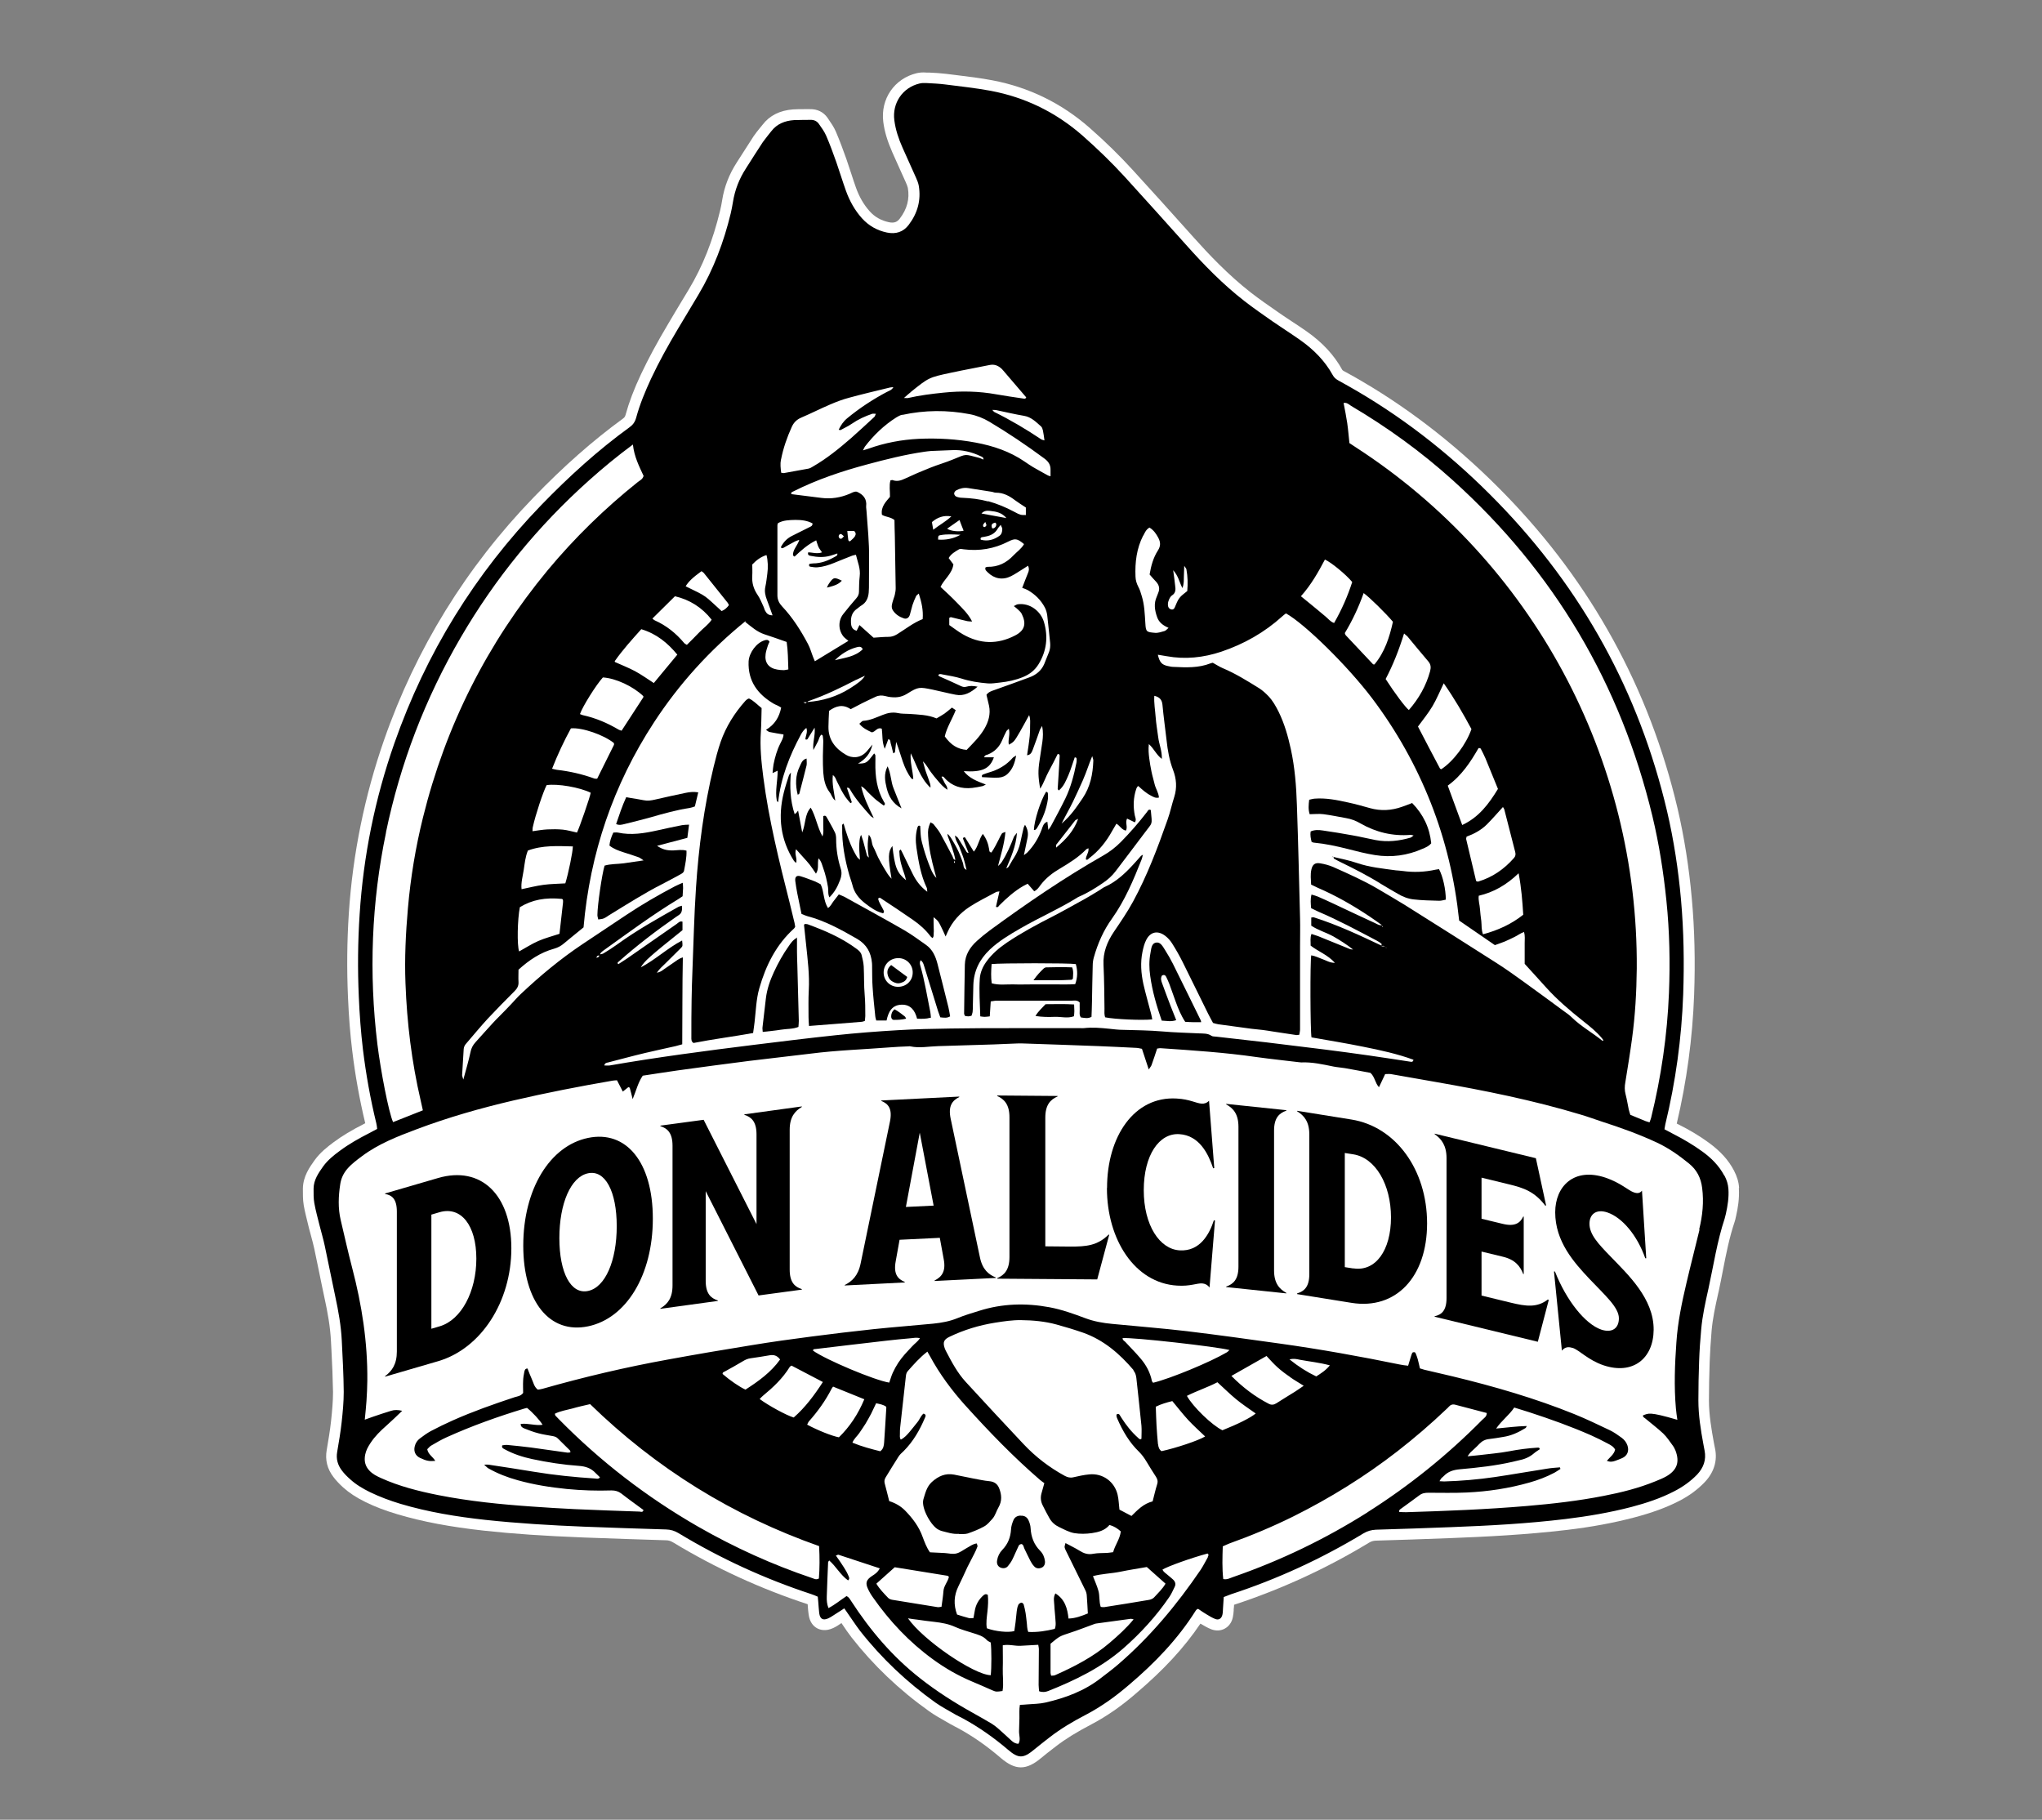 <svg xmlns="http://www.w3.org/2000/svg" id="Camada_1" viewBox="0 0 168 149.7"><rect x="0" y="0" width="168" height="149.7" fill="#808080" stroke="none"/><defs><style>      .st0 {        fill: #fff;      }    </style></defs><path class="st0" d="M143.08,97.73c-.03-.49-.17-.95-.42-1.43-.45-.86-1.1-1.58-2.05-2.28-.75-.55-1.57-1.05-2.6-1.56-.02-.01-.04-.02-.06-.03.82-3.47,1.3-7.04,1.43-10.6.1-2.72.04-5.38-.19-7.9-.23-2.59-.63-5.09-1.17-7.41-2.32-9.86-7.09-18.55-14.17-25.83-3.61-3.71-7.56-6.84-11.74-9.29-.46-.27-.96-.56-1.54-.87-.07-.04-.12-.07-.13-.09-.67-1.22-1.63-2.26-2.94-3.18-.41-.29-.84-.57-1.25-.84-.35-.23-.7-.46-1.04-.7l-.1-.07c-.74-.51-1.5-1.04-2.21-1.59-1.87-1.46-3.48-3.17-4.67-4.5-1.98-2.21-3.58-3.99-5.05-5.59-1.06-1.16-2.21-2.29-3.53-3.45-2.31-2.03-5-3.34-7.99-3.91-.99-.19-2-.31-2.97-.43-.27-.03-.54-.06-.81-.1-.49-.06-.98-.09-1.45-.11h-.22c-.3-.03-.56,0-.79.05-1.84.44-2.99,2.13-2.75,4.01.1.79.34,1.58.74,2.49.18.41.37.82.55,1.23.18.41.37.81.55,1.22.07.15.15.35.18.48.16.92-.06,1.74-.66,2.53-.19.25-.42.4-.9.3-.64-.14-1.16-.43-1.58-.9-.49-.55-.86-1.19-1.13-1.95-.13-.37-.26-.75-.38-1.13-.13-.41-.27-.82-.41-1.23-.24-.67-.53-1.47-.86-2.24-.16-.37-.38-.69-.58-.98l-.1-.15c-.33-.48-.85-.74-1.46-.72-.17,0-.34,0-.5,0-.28,0-.57,0-.88.02-1.08.08-1.93.5-2.51,1.26-.07.09-.14.18-.22.27-.17.21-.35.43-.52.68-.27.41-.53.82-.79,1.23-.2.31-.39.62-.59.92-.63.97-1.04,2.03-1.21,3.14-.04.27-.1.55-.17.85-.59,2.44-1.42,4.55-2.57,6.46l-.61,1.01c-.36.6-.73,1.21-1.08,1.81-.94,1.58-1.65,2.9-2.24,4.15-.59,1.25-.99,2.32-1.27,3.34-.04.15-.09.22-.21.31-2.47,1.8-4.88,3.92-7.36,6.49-5.54,5.73-9.68,12.44-12.3,19.95-1.6,4.59-2.58,9.39-2.9,14.27-.15,2.27-.17,4.58-.07,6.88.07,1.61.18,3.05.35,4.42.24,2,.6,4,1.07,5.96-.02.01-.05.03-.07.04-1.03.52-1.84,1.01-2.54,1.53-.51.38-1.1.84-1.56,1.48-.39.55-.94,1.3-.96,2.32,0,.42-.01.9.07,1.38.09.52.22,1.02.34,1.51l.09.37c.06.22.12.45.18.67.09.34.18.67.25.99.14.67.28,1.35.42,2.02.14.71.29,1.41.44,2.12.24,1.1.46,2.29.52,3.5l.04.74c.06,1.13.11,2.31.13,3.45,0,.75-.07,1.52-.16,2.37-.09.82-.23,1.64-.36,2.4-.14.8.04,1.54.55,2.21.21.28.46.55.8.86.5.45,1.08.83,1.83,1.2.79.39,1.66.72,2.64,1.01,2.05.61,4.32,1.04,7.14,1.35,2.38.26,4.9.43,8.17.56,2.3.09,4.62.16,6.79.23.21,0,.38.06.57.17,3.5,2.12,7.23,3.83,11.08,5.09,0,0,0,0,0,0,0,.05,0,.1.01.15.02.22.03.46.07.7.09.67.43.98.7,1.13.27.14.71.26,1.32-.02.26-.12.48-.27.68-.41,0,0,0,0,0,0,.02.03.04.06.06.09.24.36.49.73.77,1.09,1.79,2.29,3.94,4.34,6.39,6.08.42.3.85.54,1.27.78.16.09.31.18.47.27.13.07.26.14.39.21.08.04.15.08.23.12,1.22.66,2.38,1.47,3.53,2.46.6.51,1.12.77,1.65.77s1.06-.26,1.67-.77c.32-.27.66-.53,1.01-.8l.22-.17c.78-.6,1.67-1.15,2.89-1.79.64-.33,1.28-.73,1.92-1.17.67-.47,1.3-.98,1.76-1.38,2.27-1.93,3.97-3.76,5.3-5.74.01,0,.03.02.04.02l.04.02c.24.14.5.3.81.42.39.15.78.13,1.11-.05.34-.18.58-.51.67-.94.04-.2.06-.38.07-.54v-.12c.02-.12.03-.25.03-.37,0,0,.01,0,.02,0,3.86-1.27,7.59-2.98,11.08-5.1.18-.11.35-.16.57-.17,1.94-.06,3.96-.12,6.18-.21,2.81-.11,6.15-.27,9.52-.67,2.04-.24,3.85-.58,5.53-1.02,1.48-.39,2.66-.82,3.71-1.36.86-.44,1.55-.96,2.13-1.57.75-.8,1.04-1.75.83-2.75-.02-.1-.04-.2-.06-.3l-.04-.21c-.19-1.04-.4-2.25-.4-3.44,0-.99.02-2.03.06-3.19.03-.77.08-1.61.16-2.57.09-1,.3-1.97.53-3l.06-.26c.12-.56.23-1.12.34-1.69.27-1.39.53-2.7.96-3.98.05-.14.08-.28.1-.39l.02-.08c.14-.62.29-1.44.23-2.32Z"></path><g><path d="M139.82,101.17c-.35,1.46-.73,2.91-1.07,4.37-.38,1.61-.72,3.24-.83,4.89-.13,1.81-.2,3.62-.04,5.43.03.31.07.61.12.94-2.38-.7-2.37-.52-2.82-.37-.04.15.09.18.17.25.5.42,1.02.81,1.49,1.25.3.29.54.66.79,1,.09.12.16.27.22.41.35.93.13,1.59-.74,2.1-.29.17-.61.29-.92.42-1.37.56-2.81.92-4.26,1.2-2.09.41-4.2.65-6.32.83-3.3.28-6.61.41-9.93.51-.19,0-.38-.01-.56-.02-.04-.16.06-.2.12-.25.5-.37,1.02-.73,1.52-1.11.23-.18.47-.22.75-.22,1.05,0,2.11.03,3.16-.02,1.75-.08,3.47-.34,5.16-.82.71-.2,1.4-.46,2.06-.81.17-.09.33-.21.49-.31-.01-.04-.03-.09-.04-.13-.35.03-.71.05-1.06.11-1.44.22-2.87.48-4.31.69-1.37.2-2.76.32-4.15.36-.11,0-.22-.01-.39-.02.07-.11.1-.18.15-.24.06-.07.14-.11.2-.18.36-.38.79-.51,1.31-.56,1.47-.13,2.94-.29,4.38-.62.15-.03.3-.08.46-.11.47-.09.9-.26,1.27-.58.15-.13.32-.23.48-.34-.02-.16-.12-.13-.2-.13-.78.05-1.56.15-2.33.3-.79.15-1.6.21-2.4.31-.31.04-.61.06-1.01.1.11-.15.17-.25.24-.32.24-.23.5-.45.73-.7.23-.24.49-.37.82-.4.38-.04.75-.11,1.13-.17.68-.1,1.28-.38,1.86-.74.03-.02.04-.07.09-.16-.84.02-1.64.13-2.52.21.46-.67,1.07-1.1,1.49-1.73.41.13.82.25,1.22.38,1.72.56,3.43,1.17,5.09,1.9.47.21.93.44,1.38.68.23.12.48.25.61.5-.09.4-.43.62-.68.92.27.12.48.08.7,0,.19-.07.38-.14.56-.22.43-.19.59-.6.43-1.05-.09-.26-.26-.47-.48-.63-.31-.22-.62-.45-.96-.61-.97-.46-1.94-.93-2.93-1.33-3.24-1.31-6.6-2.28-9.99-3.1-.78-.19-1.57-.36-2.35-.55-.11-.03-.21-.07-.36-.11-.06-.25-.11-.51-.18-.76-.05-.17-.11-.34-.18-.5-.04-.1-.23-.1-.28,0-.05.12-.09.25-.13.38-.07.21-.13.42-.2.66-.25-.03-.47-.05-.69-.1-3.27-.67-6.55-1.26-9.85-1.72-2.55-.36-5.1-.71-7.65-1.02-2.04-.24-4.1-.4-6.15-.6-.76-.07-1.5-.2-2.22-.47-.96-.36-1.93-.71-2.95-.9-1.95-.36-3.87-.31-5.77.29-.6.19-1.2.36-1.78.6-.65.27-1.33.39-2.02.46-1.63.16-3.26.28-4.88.45-1.71.18-3.43.39-5.13.61-1.64.21-3.28.44-4.92.71-2.3.37-4.59.76-6.88,1.18-3.48.63-6.92,1.44-10.33,2.41-.13.04-.26.05-.38.07-.31-.23-.36-.58-.5-.88-.13-.28-.24-.58-.35-.86-.2,0-.23.14-.26.26-.05.24-.09.48-.1.73-.02.36,0,.71,0,1.02-.21.27-.48.28-.7.35-1.72.57-3.43,1.17-5.09,1.91-.61.27-1.22.57-1.81.88-.31.17-.6.38-.89.6-.22.16-.37.39-.43.66-.1.41.06.76.43.94.54.25.73.29,1.26.25-.19-.34-.58-.52-.66-.96.09-.08.18-.21.31-.29.43-.25.85-.5,1.3-.7,2.06-.93,4.19-1.69,6.36-2.35.08-.02.17-.04.24-.06.46.37,1.06,1.02,1.28,1.39-.61.09-1.2-.15-1.8-.07-.01.24.17.32.32.38.37.15.75.29,1.14.39.37.1.75.15,1.12.22.18.03.35.07.48.21.33.33.67.66,1,.99.02.02.02.08.03.15-.08,0-.17.03-.25.02-1-.14-1.99-.28-2.99-.42-.64-.08-1.29-.15-1.93-.21-.15-.02-.3.02-.44.03-.07.22.09.26.19.32.71.39,1.48.64,2.27.81,1.27.27,2.56.47,3.85.56.55.04,1,.19,1.37.59.12.12.24.24.36.35-.12.17-.27.11-.39.1-1.7-.11-3.39-.28-5.07-.56-1.24-.21-2.48-.39-3.71-.58-.08-.01-.17,0-.36,0,.16.14.24.24.34.3.76.43,1.58.75,2.42.98,1.32.37,2.66.58,4.03.72,1.23.12,2.46.16,3.69.12.31,0,.56.07.8.25.6.47,1.22.91,1.83,1.36-.05.22-.22.14-.33.13-1.77-.06-3.54-.12-5.3-.2-1.16-.05-2.32-.13-3.49-.21-2.61-.18-5.22-.44-7.79-.95-1.6-.32-3.19-.72-4.69-1.4-.35-.16-.68-.32-.95-.61-.36-.38-.44-.81-.35-1.3.07-.36.24-.67.44-.97.36-.55.82-1,1.31-1.43.43-.38.84-.78,1.3-1.22-.35-.08-.64-.09-.91,0-.51.15-1.02.33-1.53.5-.2.07-.4.14-.64.23.05-.55.11-1.04.14-1.53.04-.56.06-1.12.07-1.68.03-3.16-.45-6.24-1.25-9.29-.34-1.3-.63-2.61-.94-3.92-.23-.98-.19-1.96-.04-2.94.07-.48.26-.89.57-1.26.35-.41.78-.73,1.21-1.05,1.36-1.02,2.93-1.63,4.5-2.22,2.6-.98,5.27-1.74,7.97-2.37,2.7-.63,5.43-1.16,8.16-1.63.11-.02.22-.02.36-.03.16.3.31.6.48.93.17-.13.32-.25.46-.37.04.02.1.04.11.06.08.28.15.56.24.93.29-.7.44-1.36.83-1.93.96-.14,1.91-.3,2.86-.43,1.95-.27,3.9-.53,5.86-.78,1.69-.21,3.38-.39,5.07-.6,2.18-.28,4.37-.35,6.56-.52.49-.04.98-.06,1.47-.08.07,0,.14-.02.2,0,.76.16,1.52,0,2.28-.02,1.52-.05,3.04-.09,4.57-.14.65-.02,1.3-.06,1.95-.08.16,0,.31-.01.47,0,2.08.07,4.16.14,6.24.22,1.01.04,2.01.09,3.02.14.17,0,.35.05.52.08.18.55.36,1.08.56,1.7.12-.19.21-.28.24-.39.16-.44.3-.88.45-1.33.12-.01.21-.04.29-.03,2.64.18,5.27.35,7.89.73,1.15.16,2.31.28,3.47.42.07,0,.13.02.2.02.9-.04,1.78.16,2.66.34.31.06.62.08.93.13.72.13,1.45.26,2.11.39.37.34.37.82.7,1.18.18-.39.34-.72.51-1.08.16,0,.32-.02.47,0,1.23.21,2.46.44,3.7.65,4.01.7,8,1.5,11.91,2.68.58.17,1.15.38,1.72.57,1.56.5,3.09,1.05,4.57,1.74.96.45,1.82,1.06,2.63,1.72.63.51.98,1.17,1.08,2.01.15,1.16.03,2.28-.24,3.39M112.51,124.41c-3.48,2.2-7.16,3.97-11.05,5.32-.25.08-.49.24-.82.17-.1-.88-.07-1.77-.04-2.69.19-.08.37-.17.55-.24,1.79-.64,3.55-1.38,5.25-2.22,3.03-1.51,5.9-3.29,8.58-5.37,1.4-1.09,2.74-2.24,4.02-3.46.07-.06.13-.12.19-.19.15-.17.32-.23.54-.17.86.23,1.73.46,2.59.68,0,.3-.22.41-.37.56-2.86,2.9-6.01,5.43-9.45,7.61M106.09,111.83c.38-.09.61-.02.85.03.8.15,1.62.23,2.47.46-.34.42-.73.66-1.12.91-.76-.36-1.45-.8-2.2-1.4M106.14,113.29c.34.24.71.45,1.12.71-.27.18-.49.34-.71.48-.51.32-1.03.63-1.54.96-.21.13-.4.16-.63.04-1.12-.58-2.12-1.33-3.07-2.29,1-.57,1.93-1.1,2.89-1.64.29.31.57.63.88.91.33.3.69.57,1.06.82M100.57,117.66c-.84-.4-2.44-1.94-2.92-2.83.81-.41,1.68-.69,2.51-1.12.55.5,1.02.97,1.53,1.39.51.42,1.07.79,1.62,1.18-.43.36-1.48.88-2.74,1.38M99.38,128.09c-.2.35-.38.72-.6,1.05-1.96,2.88-4.17,5.54-6.83,7.82-.44.38-.91.72-1.37,1.08-1.35,1.06-2.92,1.64-4.57,2.02-.48.11-.98.11-1.47.15-.2.02-.39.03-.63.04-.07.39-.03.74-.04,1.09-.01.36-.02.72-.03,1.07-.01.35.15.71-.05,1.04-.25,0-.43-.12-.6-.28-.36-.33-.72-.67-1.09-.99-.17-.15-.35-.28-.54-.4-.5-.3-1.01-.58-1.52-.87-1.51-.84-2.96-1.76-4.32-2.83-2.29-1.79-4.13-3.96-5.7-6.38-.06-.09-.12-.19-.19-.27-.04-.05-.11-.08-.18-.13-.49.32-.95.71-1.49.99-.13-.33-.15-.64-.14-.95.03-.94.07-1.88.11-2.82,0-.04.04-.07.09-.15.57.5.93,1.2,1.55,1.64.16-.12.08-.27.04-.36-.1-.25-.23-.48-.38-.71-.2-.32-.42-.63-.66-.97.1-.03.16-.08.21-.07,1.12.37,2.24.74,3.4,1.12-.16.32-.4.48-.64.63-.47.31-.56.57-.33,1.06.11.24.25.48.41.7,1.37,1.96,2.99,3.68,4.93,5.09,1,.73,2.06,1.34,3.2,1.82.56.23,1.11.48,1.66.72.35.15.36.14.87.07.11-.61,0-1.23.02-1.85.02-.62,0-1.25,0-1.91.52-.1,1,.07,1.48.04.47-.03.93-.05,1.44-.08.02.16.06.28.05.41,0,.96-.02,1.93-.02,2.89,0,.17.03.35.04.52.28.1.52.07.75-.02,2.21-.88,4.34-1.91,6.16-3.49,1.44-1.26,2.72-2.66,3.8-4.24.18-.26.3-.55.44-.83.12-.23.05-.44-.13-.61-.13-.12-.27-.23-.41-.35-.16-.15-.37-.25-.46-.47.47-.28,2.37-.96,3.71-1.32.13.09.06.2.01.29M66.41,117.19c.05-.09.08-.19.14-.26.73-.82,1.37-1.71,1.87-2.69.03-.06.08-.11.12-.17.85.34,1.67.68,2.57,1.04-.52,1.24-1.2,2.26-2.09,3.13-.55-.1-1.74-.57-2.61-1.04M61.34,114.32c-.51-.23-1.29-.77-1.89-1.29-.01-.15.12-.17.21-.22.49-.27.98-.54,1.46-.83.2-.12.39-.21.62-.24.53-.07,1.06-.16,1.59-.25.34-.06.62.03.85.35-.75,1.05-1.78,1.79-2.84,2.47M67.7,113.69c-.72,1.11-1.46,2.1-2.4,2.92-.61-.18-2.09-.99-2.8-1.52.09-.09.17-.19.26-.26.85-.7,1.64-1.44,2.22-2.39.02-.03.07-.05.14-.1.83.43,1.67.87,2.58,1.35M75.07,110.73c-.21.23-.43.45-.64.69-.19.22-.37.45-.53.69-.17.26-.32.54-.45.82-.12.26-.19.54-.29.81-1.2-.19-5.18-1.86-6.27-2.63,0-.13.1-.13.18-.13,1.95-.23,3.91-.47,5.86-.69.67-.08,1.33-.14,2-.2.23-.02.47-.08.76,0-.19.28-.44.44-.63.65M75.4,133.23c.49.07.98.14,1.46.19.6.07,1.19.17,1.75.43.47.21.97.34,1.46.5.4.13.81.23,1.12.57.08.09.22.14.32.2.07.55.07,2.12,0,2.69-1.38-.03-5.56-2.88-6.81-4.68.29.05.49.08.69.1M72.43,119.39c-.76-.19-1.53-.39-2.3-.71.13-.33.39-.53.56-.78.17-.26.36-.51.52-.78.16-.27.31-.54.46-.82.14-.28.27-.56.41-.86.3.06.58.11.81.27.01.03.03.06.03.08-.06.95-.11,1.91-.18,2.86-.02.27-.05.53-.31.73M73.62,128.93c1.42.23,2.88.46,4.33.7.04,0,.07.05.12.09-.09.41-.42.73-.45,1.17-.03.42-.1.84-.16,1.29-.12.01-.23.05-.33.03-1.23-.2-2.47-.4-3.7-.6-.13-.02-.27-.07-.36-.16-.35-.37-.71-.73-.97-1.17.51-.46,1.01-.9,1.51-1.35M79.44,115.64c1.94,2.15,3.94,4.22,6.13,6.11.12.1.25.19.35.26-.1.35-.17.6-.24.86-.09.34-.05.67.11.98.18.35.36.72.56,1.06.18.32.46.56.78.71.4.19.81.42,1.24.5.48.08.98.07,1.47,0,.53-.08,1.06-.21,1.44-.67.37.1.66.29.93.53-.07.63-.47,1.11-.63,1.71-.19.02-.34.05-.49.06-.38.02-.77,0-1.14.07-.44.09-.78-.03-1.13-.25-.35-.22-.74-.4-1.16-.63-.03.16-.09.26-.07.35.03.15.11.29.18.43.5,1.02,1.01,2.05,1.51,3.07.07.14.12.29.13.45.04.49.06.98.09,1.49-.52.21-1.01.4-1.59.42-.09-.83-.29-1.58-1.08-2.07-.2.36-.1.67-.09.97.01.33.06.67.08,1,.01.31.09.62-.04.95-.71.17-1.43.29-2.18.25-.12-.28-.09-.56-.13-.81-.03-.24-.05-.49-.09-.73-.04-.24-.09-.48-.16-.72-.02-.07-.14-.16-.19-.15-.09.02-.21.09-.25.18-.07.16-.11.34-.13.52-.04.31-.07.62-.1.93-.03.24-.07.48-.1.71-.51.14-1.56.03-2.26-.23-.08-.46,0-.92.05-1.39.05-.46.08-.93.03-1.36-.17-.1-.26-.04-.35.03-.4.35-.65.79-.73,1.32-.03.18-.06.35-.1.56-.13,0-.27.03-.38,0-.32-.08-.64-.19-.97-.29-.3-.81-.26-1.58.12-2.34.26-.52.49-1.05.74-1.58.18-.36.37-.71.55-1.07.1-.2.2-.4.27-.61.02-.06-.04-.15-.06-.25-.33.04-.56.24-.81.37-.29.16-.57.39-.89.46-.29.07-.62-.02-.93-.04-.4-.02-.8-.04-1.22-.06-.27-.38-.44-.83-.6-1.26-.3-.85-.82-1.53-1.43-2.16-.36-.37-.8-.63-1.32-.79-.13-.5-.24-.98-.37-1.45-.05-.19-.02-.35.08-.51.35-.57.7-1.15,1.06-1.71.11-.17.26-.3.41-.44.79-.79,1.33-1.73,1.76-2.75.05-.12.13-.26-.12-.34-.23.18-.32.5-.52.73-.22.26-.41.53-.63.78-.2.23-.4.47-.72.63-.12-.18-.06-.36-.07-.53,0-.16,0-.31.02-.47.15-1.38.31-2.76.46-4.13.02-.18.03-.35.16-.5.49-.55.97-1.11,1.62-1.61.09.16.14.26.2.35.8,1.49,1.8,2.83,2.92,4.08M93.25,112.74c.15.18.21.38.24.61.14,1.31.29,2.62.42,3.94.03.35,0,.71,0,1.07-.12.09-.2,0-.28-.08-.54-.48-.98-1.04-1.37-1.65-.06-.09-.11-.2-.18-.28-.03-.03-.12-.03-.17-.02-.03,0-.06.07-.06.11.01.09.03.18.07.26.44,1.01.99,1.96,1.79,2.73.24.24.43.5.61.8.25.43.52.84.78,1.25.13.2.18.38.1.63-.14.45-.24.9-.37,1.4-.76.19-1.24.71-1.74,1.2-.35-.18-.68-.36-.99-.52-.05-.43-.06-.83-.15-1.22-.25-1.08-1.22-1.79-2.33-1.68-.44.04-.88.14-1.32.24-.26.06-.47,0-.7-.12-1.27-.69-2.4-1.56-3.39-2.61-1.59-1.69-3.18-3.4-4.75-5.11-.69-.75-1.16-1.64-1.63-2.54-.04-.08-.08-.16-.11-.25-.16-.47-.07-.7.38-.92,1.2-.58,2.46-.96,3.77-1.17.7-.11,1.42-.22,2.13-.21.98.01,1.97.1,2.92.36.73.2,1.46.42,2.18.67,1.7.6,3.01,1.73,4.16,3.08M94.87,113.75s-.09-.09-.1-.14c-.14-.7-.47-1.31-.92-1.84-.4-.48-.85-.92-1.27-1.38-.09-.09-.23-.14-.22-.31.8-.08,7.76.7,8.79.98-.08.07-.13.14-.2.18-1.41.83-4.67,2.17-6.07,2.51M95.27,118.82c-.05-.51-.09-1.02-.12-1.54-.03-.51-.04-1.02-.06-1.56.45-.22.91-.35,1.36-.46.45.54.86,1.07,1.31,1.56.44.47.92.9,1.39,1.35-.56.34-2.39.95-3.59,1.21-.19-.13-.26-.34-.28-.56M93.27,133.21c-.61.74-1.29,1.35-1.98,1.94-1.34,1.15-2.89,1.95-4.49,2.66-.09.04-.21.03-.32.04-.02-.09-.05-.16-.05-.22,0-.81,0-1.61,0-2.41.75-.63.76-.62,1.61-.9.62-.2,1.22-.44,1.83-.66.13-.05.25-.1.38-.11.93-.13,1.86-.26,2.79-.38.05,0,.11.02.24.05M90.85,132.21c-.08.01-.17,0-.29-.02-.15-.43-.07-.9-.19-1.32-.11-.4-.29-.79-.45-1.21.74-.2,1.5-.21,2.24-.36.72-.15,1.45-.26,2.19-.39.53.47,1.03.92,1.54,1.37-.24.42-.6.76-.93,1.12-.1.11-.26.18-.41.21-1.23.21-2.47.41-3.7.6M67.38,129.85c-.24.14-.4.02-.56-.03-3.27-1.1-6.4-2.52-9.4-4.24-4.21-2.42-8.03-5.36-11.44-8.83-.09-.1-.19-.19-.28-.29-.03-.03-.03-.08-.05-.16.45-.23.96-.3,1.44-.43.47-.14.95-.24,1.46-.36,2.69,2.62,5.63,4.93,8.81,6.9,3.17,1.96,6.51,3.54,10.03,4.78.05.94.05,1.82-.02,2.68M31.75,68.49c1.18-5.68,3.23-11.03,6.15-16.04,2.84-4.87,6.37-9.19,10.58-12.95,1.13-1.01,2.29-1.97,3.59-2.93.11,1.01.52,1.8.88,2.58-.08.28-.3.37-.47.5-2.72,2.17-5.2,4.59-7.43,7.27-4.96,6-8.38,12.77-10.25,20.33-.61,2.46-1.02,4.95-1.24,7.47-.18,2.05-.28,4.11-.2,6.17.12,3.25.51,6.47,1.25,9.64.05.24.1.48.18.81-.84.33-1.64.65-2.45.97-.36-.78-1.03-4.28-1.29-6.4-.71-5.85-.49-11.66.71-17.43M55.72,53.86c-.66.79-1.29,1.56-1.93,2.33-.54-.35-1.03-.7-1.55-.98-.53-.28-1.09-.5-1.65-.75,0-.01-.03-.07,0-.09.64-.91,1.39-1.74,2.17-2.61,1.26.38,2.17,1.13,2.97,2.1M55.53,49.05c1.19.28,2.21.9,3.02,1.93-.28.42-.7.7-1.03,1.05-.32.34-.66.67-1.01,1.02-.09-.06-.17-.09-.22-.15-.67-.8-1.46-1.44-2.43-1.87-.06-.03-.11-.08-.16-.12-.02-.01-.02-.04-.02-.03.61-.6,1.21-1.2,1.85-1.83M57.71,46.99c.06.04.14.08.19.14.66.82,1.32,1.64,1.97,2.46.04.05.06.12.1.19-.16.22-.35.39-.6.49-1.49-1.34-1.08-1.13-2.96-2.04.23-.38.56-.7,1.3-1.24M46.25,73.96s.04.02.05.04c.01.02.02.04.02.06,0,.07.01.13,0,.2-.1.86-.2,1.73-.29,2.56-.6.2-1.19.35-1.74.59-.55.24-1.05.57-1.58.86-.18-.52-.14-2.62.06-3.64,1-.61,2.09-.82,3.48-.68M47.13,69.62c0,.46-.37,2.24-.62,3.05-.59.04-1.2.04-1.79.12-.6.08-1.18.23-1.81.36-.06-.53.1-1.06.18-1.6.08-.53.13-1.06.34-1.58,1.21-.45,2.46-.37,3.7-.34M48.6,65.21c-.05.34-.93,2.89-1.13,3.28-.38-.08-.77-.2-1.16-.24-.42-.04-.85-.04-1.27-.02-.4.02-.79.09-1.23.15.01-.16,0-.26.03-.36.22-1,.83-2.84,1.13-3.43.89-.14,2.74.18,3.64.63M47.72,58.73c.21-.61,1.33-2.4,1.88-3,1.05.06,2.49.73,3.33,1.54,0,.02,0,.04,0,.06,0,.02,0,.05-.02.06-.58.9-1.17,1.79-1.77,2.72-.08-.03-.16-.04-.23-.08-.93-.55-1.91-.97-2.97-1.2-.08-.02-.15-.06-.23-.09M50.51,61.15s.02.1,0,.13c-.45.92-.91,1.84-1.38,2.78-.08,0-.17.01-.25-.02-.99-.36-2.01-.59-3.06-.71-.11-.01-.21-.05-.4-.09.47-1.19.98-2.28,1.55-3.32.92-.09,2.72.54,3.54,1.21M49.3,78.6c0,.14-.12.16-.23.19.02-.15.11-.19.23-.19M114.06,77.97s-.02.02-.03.03c0-.03,0-.06,0-.09.01.02.02.04.03.06M113.7,76.18s.06.02.09.03c-.02.02-.04.03-.06.05-.01-.02-.02-.05-.03-.08M113.95,77.85h-.31c.1-.07.21-.04.31,0M78.5,70.79s.05.1.07.15c0,.02,0,.04-.01.06-.03-.02-.07-.04-.07-.05,0-.05,0-.1.02-.15M61.31,51.16c.51.4.97.82,1.58,1.02.59.19,1.18.4,1.83.63.11.71.11,1.46.14,2.26-.15.02-.27.06-.39.06-.18,0-.36-.02-.53-.05-.7-.12-1.05-.57-.95-1.28.03-.24.12-.48.19-.71.03-.1.09-.2.13-.29-.11-.22-.28-.16-.42-.12-.66.2-1.26,1.02-1.3,1.73-.07,1.62.75,2.71,2.08,3.49.1.06.2.09.3.14.1.05.19.1.3.17-.16.78-.52,1.39-1.25,1.83.13.08.21.17.3.18.37.08.74.13,1.14.2,0,.28-.15.51-.26.74-.28.55-.44,1.13-.56,1.72-.04.21-.05.43-.08.72.17-.08.28-.13.42-.2,0,.84-.22,1.65-.07,2.47,0,.04.05.06.11.12.22-2,.93-3.81,1.86-5.54.11-.21.25-.41.46-.57.13.34-.06.63-.08.94.17.07.2-.05.25-.14.15-.24.3-.48.51-.82.07.67-.18,1.2-.1,1.84.15-.28.26-.49.37-.7.1-.19.11-.43.3-.57.05.05.1.07.1.1.02.18.05.36.04.53,0,.38-.03.76-.03,1.14,0,.45,0,.9.03,1.34.05.58.15,1.15.53,1.64.16.2.2.48.46.68-.1-.71-.28-1.36-.2-2.1.23.16.26.39.36.57.12.22.22.44.33.66.11.2.22.39.35.58.13.18.27.34.41.5.06-.03.08-.04.09-.05.01-.02.02-.04.01-.06-.13-.38-.26-.76-.39-1.14,0-.03.01-.06.02-.07,0,.01,0,.04,0,.07.15-.06.2.07.25.15.46.8,1.08,1.48,1.69,2.17.04.04.1.07.25.16-.42-.89-.83-1.68-1.04-2.62.32.16.45.4.64.57.2.18.38.38.59.55.2.17.43.32.63.47.17-.12.07-.22.02-.3-.59-1-.73-2.1-.71-3.23,0-.2.01-.4,0-.6,0-.05-.06-.1-.1-.16-.61.8-.63.82-1.33.84.6-.36,1.01-.79,1.19-1.57-.22.26-.34.4-.46.55-.54.62-1.25.57-1.71.3-.88-.51-1.47-1.24-1.45-2.32,0-.42.03-.84.05-1.3.55-.4,1.13-.58,1.78-.14.33-.17.64-.34.96-.5.36-.18.73-.35,1.09-.52.25-.12.52-.13.79-.06.09.02.17.04.26.06.54.09,1.03.07,1.54-.25.93-.58,1-.56,2.09-.34.63.13,1.26.3,1.9.42.7.14,1.24-.17,1.81-.66-.37-.08-.65-.08-.92,0-.16.05-.3.02-.45-.05-.59-.28-1.18-.54-1.77-.8-.04-.02-.06-.06-.1-.09.09-.15.24-.09.34-.07.53.1,1.06.18,1.57.34.71.23,1.44.34,2.17.4.33.03.67-.04,1-.07.65-.07,1.28-.2,1.89-.45.54-.22.97-.55,1.28-1.05.67-1.09.81-2.26.45-3.48-.27-.9-1.16-1.59-2.15-1.46-.1.01-.18.08-.33.15.15.12.26.2.35.29.11.11.24.22.3.35.37.75.31,1.34-.55,1.78-1.45.75-2.88.71-4.29-.1-.39-.22-.74-.5-1.12-.76v-.59c.05-.03.1-.06.13-.06.46.11.91.23,1.36.33.1.02.22.02.39.03-.32-.64-.8-1.08-1.24-1.54-.43-.45-.89-.87-1.36-1.31.31-.65.95-1.07,1.06-1.85-.1-.14-.23-.31-.39-.52.2-.35.53-.53.85-.72.1-.06.26-.02.39,0,1.28.16,2.5-.04,3.65-.63.58-.29.74-.27,1.31.2-.21.38-.57.62-.86.92-.58.62-1.27.97-2.14.95-.06,0-.12.03-.17.05-.07.21.09.3.19.41.54.53,1.23.65,1.91.31.34-.17.65-.39.98-.59.13-.08.26-.17.42-.27.11.23.08.4,0,.59-.16.39-.31.79-.48,1.23.16.06.3.1.43.17.62.35,1.11.83,1.44,1.46.1.19.16.42.19.64.09.76.16,1.51.24,2.27.02.25,0,.49-.09.73-.14.33-.26.67-.4,1-.24.55-.67.89-1.21,1.09-.96.36-1.93.7-2.9,1.05-.23.08-.47.15-.64.39.07.29.14.59.21.89.15.7-.05,1.34-.39,1.92-.39.66-.94,1.19-1.45,1.72-.75-.06-1.29-.4-1.8-1.11.17-.75.61-1.41.9-2.16-.11-.07-.2-.13-.31-.21-.21.17-.41.35-.62.5-.2.14-.42.25-.65.39-.72-.31-1.49-.31-2.24-.37-.31-.02-.63,0-.94-.07-.44-.09-.84-.01-1.24.15-.52.2-1.02.45-1.6.49-.11,0-.21.15-.33.24.29.37.68.54,1.03.71.31-.05.44-.46.82-.3.07.51,0,1.06.24,1.65.12-.32.21-.56.3-.8.21.08.15.23.19.35.05.15.08.3.12.45.03.12.06.24.09.37.08-.04.13-.06.14-.08.03-.23.05-.47.1-.86.43,1.12.6,2.18,1.26,3.02.02.03.08.02.15.04-.04-.71-.28-1.4-.21-2.12.49.94.75,2.01,1.62,2.83.03-.27-.07-.42-.11-.57-.05-.17-.12-.34-.18-.51-.05-.15-.11-.29-.15-.44-.05-.17-.09-.34-.18-.65.34.33.46.64.66.89.19.25.38.5.59.73.21.25.43.5.76.72.02-.28-.15-.41-.23-.58-.07-.16-.16-.31-.25-.49.17-.06.21.06.27.12.61.67,1.38.89,2.25.8.29-.03.57-.09.86-.15.06-.01.12-.06.27-.13-.75-.28-1.37-.52-1.82-1.1,1.51.1,2.15-.19,2.48-1.14h-.8c.05-.2.21-.19.33-.24.54-.23.92-.61,1.15-1.16.1-.25.22-.49.34-.73.03-.07.11-.12.21-.22.13.49-.09.9,0,1.31.42-.22.45-.26.93-1.09.24-.42.47-.85.74-1.34.12.32.08.58.08.84,0,.29,0,.58-.03.87-.02.27-.07.53-.1.8-.04.26-.08.52-.12.79.31-.03.39-.26.47-.46.21-.54.39-1.09.59-1.64.03-.07.08-.14.18-.31.1.51.07.91.02,1.3-.07.51-.15,1.02-.23,1.53-.13.85-.13,1.3.05,2.33.31-.48.46-.99.71-1.44.26-.47.5-.95.73-1.41.17,0,.17.11.16.19-.02.47-.05.94-.08,1.41-.03.42-.06.85-.08,1.27,0,.03.04.06.09.13.42-.34.6-.83.8-1.28.2-.47.34-.96.51-1.44.16-.01.16.09.16.17,0,.09,0,.18-.02.27-.2,1.01-.46,2.01-.91,2.94-.37.76-.78,1.51-1.18,2.26-.05.09-.12.18-.22.32-.03-.27-.06-.47-.08-.67-.33.11-.38.4-.47.64-.26.7-.64,1.33-1.16,1.87-.07.08-.17.13-.3.24.11-.53.21-.99.3-1.44.07-.36.02-.69-.21-1.06-.06.13-.11.2-.12.28-.09.37-.17.74-.25,1.12-.1.49-.29.94-.56,1.35-.15.22-.27.47-.41.69-.04.06-.1.11-.2.14.38-.9.79-1.78.88-2.92-.15.2-.23.26-.26.35-.27.71-.58,1.41-.99,2.05-.08.12-.18.23-.31.33.23-.91.52-1.8.61-2.8-.14.06-.25.07-.29.13-.1.15-.17.31-.25.47-.19.38-.38.75-.61,1.09-.2-.02-.17-.16-.19-.26-.07-.44-.21-.85-.52-1.27-.34.47-.38,1.04-.74,1.46-.25-.4-.48-.78-.71-1.15-.01-.03-.08-.02-.12-.03-.02.03-.07.08-.06.11.15.4.3.79.46,1.18,0,0,0,.02,0,.02,0-.01,0-.02-.01-.03-.14.01-.18-.11-.23-.2-.21-.34-.42-.68-.63-1.02-.04-.06-.11-.1-.25-.21.04.43.26.67.36.95.11.31.25.62.35.94.09.29.16.6.24.94-.3-.13-.23-.38-.29-.55-.08-.21-.14-.42-.23-.63-.09-.23-.19-.45-.31-.67-.1-.2-.22-.39-.33-.58-.11-.19-.23-.38-.41-.54.01.09.01.18.05.26.23.62.48,1.23.6,1.89-.19-.02-.18-.21-.25-.33-.33-.61-.64-1.23-.98-1.83-.15-.27-.36-.51-.55-.76-.06-.08-.17-.11-.27-.17-.19.46-.22.65-.19,1.12.06.99.27,1.95.53,2.9.05.17.09.34.15.55q-.26-.23-.48-.78c-.11-.27-.21-.54-.31-.82-.1-.3-.2-.59-.28-.89-.08-.28-.16-.56-.2-.85-.04-.31-.04-.62-.06-.93-.15-.08-.2.03-.23.13-.16.55-.16,1.1-.08,1.66.17,1.13.35,2.25.85,3.3.03.07.02.16.04.32-.55-.41-.91-.89-1.18-1.43-.29-.58-.57-1.17-.85-1.75-.05-.1-.1-.19-.15-.29-.17.07-.11.19-.11.28.02.61.21,1.18.41,1.75.05.14.08.28.13.49-.76-.64-.92-1.05-1.12-2.82-.36.5-.37.9-.07,2.7-.28-.29-.43-.57-.6-.85-.17-.29-.34-.58-.49-.88-.15-.3-.26-.62-.42-.91-.15-.29-.08-.67-.36-.98-.13.67-.11,1.28.01,1.89,0,0,0,.02,0,.02,0-.01,0-.02,0-.03-.06-.06-.14-.11-.16-.18-.11-.39-.21-.78-.31-1.17-.05-.16-.1-.32-.17-.52q-.25.37-.1,2.05c-.11-.1-.19-.16-.24-.24-.41-.67-.7-1.4-.93-2.15-.06-.19-.11-.38-.17-.58-.17.05-.12.19-.12.27-.03,1.36.22,2.67.59,3.97.08.28.19.55.26.83.15.62.53,1.08,1.01,1.46.46.36.93.7,1.5.84.14-.11.06-.21.01-.31-.14-.3-.35-.57-.41-.89.09-.13.18-.07.24-.02.88.58,1.76,1.16,2.62,1.76.55.38,1.06.83,1.46,1.37.04.05.1.08.15.13.14-.13.08-.3.1-.44.02-.13,0-.27,0-.4,0-.16-.01-.31-.01-.47,0-.13,0-.26,0-.41.36.29.38.31.59.73.13.26.25.52.4.86.07-.16.11-.25.15-.34.39-.89,1.03-1.58,1.82-2.1.69-.45,1.44-.81,2.17-1.21.07-.04.16-.04.29-.06-.11.46-.2.87-.29,1.27.18.08.21-.05.28-.12.6-.6,1.23-1.17,1.98-1.6.11-.06.23-.12.35-.18.19.21.36.41.54.62.27-.13.4-.35.54-.54.43-.56.98-.98,1.58-1.33.77-.46,1.53-.93,2.16-1.58.04-.04.11-.05.18-.09.06.35-.22.6-.21.92.13.08.2-.04.27-.1.8-.6,1.41-1.37,1.89-2.24.11-.19.22-.38.35-.6.3.17.43.5.78.57.18-.31-.08-.66.1-.99.23.11.44.21.64.31.14-.21.04-.38,0-.55-.15-.74-.13-1.47.11-2.19.02-.06.05-.12.09-.18.01-.02.03-.03.08-.07.16.14.31.29.48.42.18.14.36.27.56.37.19.1.38.23.66.16-.03-.4-.26-.72-.35-1.08-.08-.35-.19-.69-.26-1.04-.08-.37-.14-.75-.19-1.13-.04-.34-.08-.69-.03-1.15.44.4.61.88,1.07,1.22.02-.67-.23-1.21-.3-1.78-.07-.55-.17-1.11-.21-1.66-.04-.57-.15-1.15-.11-1.75.42.1.63.31.67.74.09.98.23,1.96.34,2.93.09.83.23,1.64.53,2.42.28.73.34,1.47.1,2.23-.2.62-.33,1.26-.55,1.87-.81,2.3-1.67,4.59-2.84,6.74-.47.86-1.03,1.68-1.58,2.49-.55.82-.9,1.69-.85,2.7.03.67.05,1.34.06,2.01.01.54.01,1.07.02,1.61,0,.24-.03.49.06.71.78.16,3.02.26,3.87.17-.03-.15-.05-.3-.09-.44-.21-.82-.45-1.64-.64-2.47-.19-.88-.26-1.77-.07-2.67.07-.33.15-.66.3-.95.34-.68.95-.81,1.56-.35.23.17.43.4.58.64.31.49.6,1,.86,1.52.7,1.4,1.38,2.81,2.08,4.22.13.26.27.51.42.79.14.04.28.09.43.11.91.13,1.82.25,2.73.37.31.04.62.06.93.1.29.04.58.08.86.13.64.1,1.28.2,1.92.29.06,0,.13-.01.23-.03.02-.15.06-.29.06-.44,0-2.28,0-4.57,0-6.85,0-.76.02-1.52,0-2.28-.08-3.11-.15-6.22-.26-9.33-.05-1.54-.17-3.09-.5-4.6-.23-1.05-.52-2.08-1-3.06-.23-.46-.48-.91-.84-1.29-.23-.24-.48-.47-.76-.65-.97-.6-1.94-1.21-2.99-1.65-.29-.12-.55-.3-.83-.45-.07.02-.13.02-.19.05-.99.39-2.02.34-3.05.29-.15,0-.31-.04-.46-.07-.49-.1-.68-.31-.82-.93.25.04.48.08.72.12,1.53.28,3.03.12,4.5-.37,1.87-.63,3.55-1.58,5.02-2.91.1-.09.2-.17.3-.24,1.54.85,5.07,4.32,7.07,6.96,2.01,2.66,3.63,5.54,4.85,8.64,1.22,3.1,1.98,6.31,2.33,9.67.97.66,1.94,1.33,2.94,2.02.27-.1.55-.19.82-.3.27-.11.53-.25.79-.37.26-.12.48-.31.79-.41.09.33.05.61.05.9,0,.31,0,.63,0,.94v.78c.63.7,1.21,1.32,1.77,1.95.92,1.02,1.96,1.9,3.03,2.75.54.43,1.09.86,1.54,1.4.05.06.09.12.15.2-.07.01-.1.03-.11.02-.81-.66-1.74-1.17-2.5-1.91-.19-.19-.41-.35-.63-.5-1.1-.81-2.2-1.62-3.31-2.42-.76-.55-1.53-1.1-2.32-1.6-2.49-1.59-4.99-3.17-7.49-4.74-.74-.46-1.5-.89-2.25-1.34-1.16-.68-2.39-1.22-3.62-1.77-.34-.15-.72-.25-1.09-.31-.42-.07-.63.1-.72.52-.09.4-.04.8-.02,1.23.18.09.36.18.54.26,1.51.65,2.92,1.46,4.28,2.37.34.23.68.47,1.01.71-.23.04-.41-.1-.59-.18-1.14-.52-2.27-1.06-3.4-1.59-.42-.2-.85-.39-1.28-.58-.16-.07-.33-.11-.53-.17-.1.4-.06.74-.03,1.12.2.1.4.2.6.29,1.65.7,3.22,1.55,4.8,2.38.14.07.27.16.39.26.02.02,0,.09,0,.15-1.82-.86-3.63-1.71-5.55-2.32-.06-.02-.13,0-.23.01v.67c.57.38,1.23.56,1.81.88.56.32,1.11.67,1.63,1.08-.09-.01-.19,0-.27-.04-.87-.35-1.74-.71-2.61-1.06-.16-.06-.33-.11-.54-.18-.13.33-.06.64-.07.96.63.49,1.41.76,2,1.42-.42,0-.7-.19-1.01-.3-.31-.11-.61-.27-.94-.32-.1.53-.08,6.18.02,6.75,1.41.25,2.84.48,4.26.77,1.4.28,2.79.58,4.13,1.07-.04.2-.16.18-.26.16-1.13-.17-2.26-.35-3.39-.51-1.24-.18-2.48-.34-3.72-.5-1.58-.2-3.15-.39-4.73-.58-1.38-.16-2.76-.31-4.13-.47-.13-.02-.29,0-.39-.07-.32-.22-.68-.18-1.04-.2-1.01-.05-2.01-.07-3.02-.16-1.07-.09-2.14-.1-3.22-.13-.38,0-.76-.05-1.14-.09-.69-.07-1.38-.13-2.08-.05-.09.01-.18,0-.27,0-1.84,0-3.67,0-5.51,0-1.72,0-3.45,0-5.17.03-1.45.02-2.91.05-4.36.14-1.7.1-3.39.23-5.08.41-2.27.24-4.53.52-6.8.8-3.95.49-7.9,1.01-11.82,1.69-.14.02-.28,0-.44,0,.04-.21.19-.22.32-.25,1.02-.26,2.03-.54,3.05-.78.83-.2,1.66-.37,2.49-.56.17-.04.34-.1.55-.15.02-2.38,0-4.73.05-7.15-.35.1-.54.29-.76.43-.21.13-.4.29-.61.42-.22.13-.4.35-.77.41.24-.35.49-.55.72-.78.42-.41.83-.82,1.24-1.23.18-.18.17-.19.12-.64-1.2.62-2.18,1.57-3.4,2.21.3-.52.71-.88,3.43-3.06v-.7c-.23-.07-.35.1-.48.19-1.36.94-2.72,1.89-4.08,2.84-.24.16-.48.31-.72.47-.13-.13,0-.18.04-.22,1.49-1.32,3.07-2.53,4.71-3.67.09-.06.19-.12.28-.19q.27-.2.2-.73c-.11.04-.21.05-.3.1-1.72.97-3.44,1.93-5.03,3.09-.36.26-.74.5-1.12.73-.08.05-.19.06-.28.08.02-.05.04-.11.08-.15.08-.08.17-.15.26-.21,2-1.43,3.98-2.9,6.09-4.18.11-.07.22-.15.36-.24.01-.21.03-.43.04-.66,0-.13-.01-.26-.03-.45-.24.11-.45.19-.64.29-1.37.72-2.7,1.49-3.99,2.35-1.21.81-2.42,1.61-3.63,2.42-1.81,1.21-3.48,2.6-5.06,4.09-.28.26-.52.55-.79.83-.32.34-.65.68-.98,1.01-.19.19-.38.38-.56.58-.47.51-.93,1.03-1.4,1.55-.21.23-.35.49-.41.81-.15.71-.36,1.41-.59,2.26-.06-.22-.1-.29-.1-.36.04-.72.09-1.43.13-2.14.01-.19.09-.34.22-.48.59-.68,1.15-1.37,1.76-2.03.72-.77,1.46-1.52,2.2-2.26.22-.22.35-.44.33-.76-.02-.33,0-.67,0-1.01.87-.79,1.81-1.42,2.94-1.73.31-.09.57-.23.81-.44.51-.43,1.04-.85,1.6-1.31.53-6.08,2.44-11.73,5.8-16.87,2.07-3.17,4.59-5.95,7.56-8.35M61.9,46.43c.34-.36.7-.62,1.16-.77.12.41.14,1.05.07,1.53-.05.35-.08.71-.16,1.06-.09.39-.01.75.13,1.11.15.39.29.79.46,1.26-.35,0-.49-.16-.6-.36-.07-.11-.09-.25-.15-.37-.15-.32-.28-.66-.48-.95-.33-.48-.48-.99-.44-1.58.02-.31,0-.62,0-.94M66.37,57.77c-.05.1-.13.12-.27,0h.27ZM64,43.04c.43-.25.95-.26,1.45-.27.48,0,.97.05,1.4.29,0,.21-.14.25-.26.31-.48.24-.96.48-1.44.72-.42.21-.71.53-.91.93.08.12.15.08.23.04.31-.18.62-.35.94-.52.09-.05.19-.07.35-.13-.15.49-.54.8-.52,1.27,0,.03.06.05.13.11.53-.5,1.07-.99,1.78-1.34.07.19.11.38.19.55.07.15.19.28.29.44-.41.15-.79,0-1.14,0-.07.25.12.27.22.29.53.11,1.06.14,1.59-.01.19-.05.38-.12.59-.19.03.17-.09.21-.16.25-.57.33-1.17.57-1.84.57-.11,0-.21.03-.3.04-.06.13-.02.22.08.23.2.03.4.07.59.05.47-.04.92-.18,1.36-.36.5-.21,1-.4,1.5-.6.08-.03.17-.04.3-.07.14.6.39,1.14.31,1.77-.05.42-.05.85-.06,1.27,0,.21-.08.38-.22.54-.37.42-.72.85-1.07,1.29-.43.54-.42,1.31.01,1.85.1.12.23.21.41.36-.97.59-1.84,1.12-2.76,1.68-.05-.12-.09-.22-.13-.31-.15-.37-.25-.77-.44-1.12-.59-1.11-1.26-2.17-2.13-3.09-.24-.26-.38-.54-.38-.9,0-1.93,0-3.85,0-5.78,0-.04.02-.09.05-.18M64.26,37.79c.18-.92.49-1.81.88-2.67.16-.36.41-.61.79-.77.8-.34,1.58-.74,2.38-1.08.51-.22,1.04-.42,1.58-.56,1.1-.3,2.21-.56,3.32-.83.08-.02.17-.02.29-.03-.14.25-.36.3-.55.4-1.15.61-2.23,1.32-3.24,2.15-.32.26-.53.58-.71.95.07.01.12.04.15.03.31-.17.64-.32.93-.52.52-.36,1.09-.62,1.68-.82.08-.02.17,0,.3,0-.06.11-.07.21-.13.26-.64.59-1.28,1.19-1.93,1.76-.98.85-1.99,1.67-3.12,2.32-.11.07-.23.14-.36.17-.68.13-1.36.25-2.04.37-.04,0-.09-.01-.21-.03-.05-.38-.09-.73-.02-1.08M77.91,43.5c.33-.23.66-.46,1.03-.72.12.33.23.6.34.88-.42.1-1.08.03-1.36-.17M77.4,44.02c.49-.09.98-.06,1.62-.03-.55.32-1.2.45-1.84.4,0-.3.01-.34.21-.37M78.27,42.48c-.46.43-.96.69-1.49,1.1-.05-.29-.08-.46-.11-.63.45-.38.94-.58,1.6-.47M69.43,44.12c-.09.08-.14.17-.2.19-.12.04-.2-.04-.23-.16-.02-.1.08-.24.18-.22.09.02.15.11.26.2M70.34,44.12c-.1.14-.24.26-.37.38-.07.07-.17.01-.18-.09-.03-.24-.06-.48-.08-.73h.56c.17.15.15.31.06.44M68.69,54.31c.52-.51,1.11-.89,1.81-1.07.17-.04.36-.09.48.17-.63.62-1.48.7-2.29.9M70.46,55.92c.21-.11.43-.2.7-.33-.2.34-.55.61-1.25,1.05-1.07.67-2.23,1.02-3.48,1.11.02-.03.04-.06.07-.07,1.37-.47,2.67-1.1,3.96-1.77M73.23,40.86c-.34.41-.78.83-.67,1.49.32.19.71.17,1.03.43,0,.43.02.87.03,1.32.03,1.43.05,2.86.07,4.29,0,.18-.03.35-.07.53-.03.15-.1.3-.14.45-.08.28-.2.57-.02.84.21.33.54.54.9.66.23.08.43-.05.5-.31.08-.26.13-.52.21-.78.08-.25.19-.5.3-.74.03-.07.12-.12.22-.21.23.71.38,1.37.32,2.1-.77.3-1.41.82-2.11,1.25-.22.13-.43.21-.69.21-.4,0-.8.04-1.24.07-.36-.32-.74-.66-1.16-1.04-.09.18-.16.32-.23.47-.37-.1-.46-.35-.47-.7-.02-.5.13-.87.54-1.14.11-.07.2-.18.32-.24.4-.24.56-.62.6-1.06.01-.13.02-.27.02-.4,0-.8,0-1.61.01-2.41.02-1.3-.12-2.59-.21-3.89,0-.13-.04-.27-.03-.4.07-.6-.23-.97-.77-1.2-.22-.04-.41.1-.61.18-.74.31-1.5.43-2.3.33-.82-.1-1.64-.21-2.47-.31-.06-.14.05-.17.15-.22,1.95-.98,4-1.67,6.1-2.23,1.56-.42,3.12-.81,4.71-1.04.18-.02.35-.05.53-.06.58-.03,1.16-.04,1.74-.07.82-.04,1.6.15,2.34.5.11.05.27.1.22.28.04,0,.09-.01.13-.02-.04,0-.08.02-.12.02-.13-.05-.25-.12-.37-.15-1.22-.3-.95-.35-2.12.13-.62.26-1.27.44-1.89.69-.71.28-1.41.58-2.09.9-.34.16-.66.25-1.02.11-.03-.01-.08.02-.16.03-.12.42-.03.87-.04,1.35M81.29,41.25c-.69-.19-1.4-.27-2.11-.3-.17,0-.35-.03-.51-.1-.08-.03-.17-.16-.17-.25,0-.09.08-.21.17-.26.3-.16.62-.24.97-.19.66.1,1.32.21,1.98.31.11.02.22.08.32.07.62,0,1.11.27,1.58.63.27.2.55.37.88.59v.62c-.43,0-.46,0-.94-.26-.69-.37-1.41-.67-2.16-.88M80.74,42.25c.24-.27.5-.24.73-.22.49.05.97.15,1.33.59-.69-.12-1.34-.24-2.07-.38M81.61,43.14c.04-.08.17-.12.26-.15.02,0,.08.08.1.11,0,.2-.08.31-.25.37-.03,0-.11-.02-.11-.04-.02-.1-.05-.22,0-.29M80.88,43.18c.02-.07.09-.12.18-.24.05.14.11.22.09.28-.02.06-.11.14-.16.14-.1,0-.13-.1-.1-.18M81.13,44.13c.41-.08.75-.27.96-.65.05-.09.13-.16.24-.3.06.16.14.25.13.35,0,.2-.05.41-.22.54-.47.34-.98.48-1.55.33-.05-.14.01-.19.11-.21.11-.02.22-.03.33-.06M74.24,34.13c1.84-.4,3.69-.41,5.53-.06.58.11,1.11.32,1.62.62,1.56.93,3.06,1.94,4.52,3.02.34.25.53.52.52.94,0,.17,0,.34,0,.53-.1-.03-.17-.04-.22-.07-.41-.23-.82-.45-1.23-.69-.23-.14-.45-.29-.67-.44-1.22-.84-2.59-1.3-4.04-1.57-1.55-.29-3.11-.38-4.68-.31-1.42.07-2.8.33-4.14.81-.12.04-.24.08-.45.14.08-.16.11-.24.15-.3.73-.95,1.58-1.77,2.59-2.41.15-.09.31-.18.48-.22M74.93,32.25c1.48-1.19,1.48-1.2,3.32-1.59,1.05-.23,2.1-.41,3.15-.63.42-.09.74.05,1.03.33.03.03.06.07.09.1.64.74,1.27,1.49,1.91,2.23-.06.15-.18.1-.28.09-.73-.11-1.46-.21-2.18-.34-1.44-.26-2.89-.29-4.34-.14-.98.1-1.95.22-2.91.44-.08.02-.16,0-.35,0,.24-.21.4-.36.57-.49M85.81,35.45c.05.24.08.48.12.78-.13-.04-.21-.05-.27-.09-1.24-.83-2.52-1.59-3.86-2.25-.04-.02-.06-.06-.16-.17.15.01.24,0,.33.02.76.16,1.52.34,2.29.47.59.1.98.51,1.39.87.09.08.13.23.16.36M88.7,67.37c-.37,1.01-1.01,1.69-1.81,2.36,0-.13-.02-.19,0-.23.52-.67,1.05-1.34,1.57-2.01.03-.04.1-.05.23-.12M89.12,64.11c.26-.58.44-1.19.74-1.91.06.23.1.3.09.38-.04,1.11-.25,2.16-.89,3.1-.48.7-.94,1.41-1.72,2.07.35-.7.67-1.25.94-1.81.29-.6.57-1.21.84-1.82M94.07,44.05c.12-.24.22-.49.5-.65.36.22.55.52.72.83.2.37.21.69-.03,1.06-.38.59-.56,1.26-.68,1.97.17.2.35.4.53.59.25.27.33.57.18.92-.04.1-.08.21-.12.31-.26.57-.17,1.13.03,1.69.15.43.48.68.94.88-.14.11-.22.23-.33.26-.25.07-.52.17-.78.15-.71-.06-.76-.08-.8-.79-.05-.76-.07-1.52-.3-2.25-.08-.26-.15-.52-.28-.75-.14-.27-.22-.54-.23-.83-.05-1.18.09-2.32.63-3.38M96.28,49.14c.03-.06.08-.12.13-.15.33-.2.32-.5.27-.83-.03-.2-.04-.4-.07-.6-.02-.17-.05-.35-.09-.65.43.47.5.97.76,1.47.14-.37.11-.65.12-.93.01-.27.02-.53.03-.9.1.15.17.22.18.29.11.59.12,1.19.07,1.78-.23.2-.48.35-.65.58-.17.22-.26.51-.38.77-.05.11-.13.19-.25.17-.14-.02-.25-.1-.29-.24-.07-.28.03-.53.16-.76M109,46.03c.51.22,1.75,1.24,2.25,1.85-.37,1.15-.86,2.27-1.49,3.37-.31-.1-.48-.35-.69-.52-.23-.18-.44-.38-.67-.56-.21-.17-.42-.34-.62-.51-.22-.18-.45-.36-.75-.61.84-.94,1.42-1.97,1.97-3.01M121.65,73.69c1.25-.29,2.3-.9,3.29-1.85.23,1.21.31,2.29.38,3.41-.98.78-2.08,1.28-3.31,1.61-.15-.39-.1-.75-.14-1.09-.04-.33-.09-.67-.11-1-.02-.35-.15-.7-.1-1.08M120.65,68.83c.6-.22,1.2-.53,1.68-1.01.45-.45.87-.94,1.32-1.43.05.08.09.13.11.19.3,1.17.6,2.34.9,3.51.05.19.03.35-.11.5-.8.91-1.76,1.58-2.93,1.93-.04.01-.08,0-.13-.02-.02-.01-.05-.02-.05-.04-.28-1.15-.55-2.3-.82-3.45,0-.04.02-.08.04-.18M121.64,61.54c.1,0,.12,0,.14.02.02,0,.04.02.05.04.13.26.27.52.38.78.34.83.67,1.65,1.03,2.52-.76,1.25-1.58,2.34-2.94,2.97-.4-1.1-.79-2.16-1.19-3.24,1.14-.82,1.88-1.95,2.54-3.1M117.85,58.1c.34-.57.59-1.19.93-1.89.89,1.27,1.61,2.52,2.28,3.77-.44,1.26-1.49,2.65-2.48,3.3-.04-.02-.1-.03-.11-.06-.61-1.15-1.21-2.29-1.81-3.45.4-.55.84-1.08,1.19-1.67M113.07,54.66c-.07,0-.1,0-.11-.02-.75-.8-1.5-1.6-2.25-2.39-.03-.03-.03-.08-.07-.17.62-1.02,1.14-2.13,1.55-3.29.45.31,1.86,1.7,2.41,2.36-.28,1.26-.67,2.5-1.53,3.52M115.51,52.11c.15.13.22.18.28.24.57.69,1.14,1.38,1.72,2.06.21.25.23.49.15.8-.33,1.21-.93,2.26-1.75,3.2-.29-.22-1.19-1.43-1.91-2.55.61-1.16,1.1-2.4,1.52-3.76M111.11,33.36c3.02,1.78,5.84,3.82,8.44,6.17,8.32,7.51,13.78,16.73,16.4,27.62.55,2.29.91,4.61,1.15,6.95.26,2.52.31,5.05.21,7.58-.14,3.47-.64,6.9-1.47,10.28-.03.11-.07.21-.13.37-.15-.05-.23-.07-.32-.1-.41-.17-.83-.34-1.26-.52-.04-.15-.1-.29-.13-.44-.09-.42-.15-.84-.26-1.25-.09-.33-.08-.66-.02-.99.19-1.19.39-2.38.55-3.58.26-1.91.37-3.83.39-5.76.13-17.29-8.59-33.49-23.11-42.89-.17-.11-.34-.22-.53-.35-.06-.54-.1-1.09-.18-1.64-.08-.55-.19-1.09-.3-1.66.27-.05.42.11.58.21M141.86,96.71c-.43-.81-1.06-1.44-1.79-1.97-.78-.57-1.61-1.05-2.47-1.49-.22-.11-.43-.23-.66-.35.03-.16.04-.28.07-.41.85-3.51,1.34-7.08,1.47-10.69.09-2.6.05-5.19-.18-7.79-.22-2.46-.59-4.89-1.15-7.29-2.3-9.76-6.95-18.22-13.94-25.41-3.45-3.55-7.28-6.63-11.56-9.14-.5-.29-1.01-.58-1.52-.86-.2-.11-.37-.24-.48-.45-.65-1.18-1.58-2.11-2.67-2.88-.75-.53-1.53-1.02-2.28-1.54-.79-.55-1.58-1.1-2.34-1.69-1.76-1.37-3.3-2.95-4.78-4.61-1.67-1.87-3.35-3.73-5.04-5.59-1.09-1.19-2.25-2.31-3.46-3.38-2.19-1.92-4.71-3.16-7.57-3.7-1.23-.23-2.48-.36-3.72-.52-.53-.07-1.07-.09-1.61-.12-.18-.01-.36,0-.53.04-1.39.33-2.26,1.61-2.07,3.03.1.78.35,1.52.67,2.24.36.82.74,1.63,1.1,2.45.1.22.2.46.24.69.2,1.19-.1,2.26-.83,3.22-.45.59-1.06.78-1.79.63-.81-.17-1.5-.56-2.06-1.18-.59-.66-1.01-1.42-1.31-2.25-.28-.78-.52-1.57-.79-2.35-.26-.74-.53-1.47-.84-2.19-.15-.34-.38-.66-.6-.97-.16-.23-.4-.34-.7-.33-.45.01-.9,0-1.34.02-.74.05-1.4.3-1.87.91-.23.3-.48.59-.7.9-.47.71-.92,1.43-1.38,2.15-.56.86-.92,1.78-1.08,2.79-.05.31-.11.62-.18.92-.57,2.36-1.42,4.62-2.67,6.71-.56.94-1.13,1.88-1.69,2.82-.79,1.33-1.54,2.67-2.2,4.08-.48,1.04-.92,2.09-1.22,3.2-.1.36-.27.59-.55.79-2.62,1.9-5,4.07-7.25,6.39-5.47,5.66-9.5,12.2-12.1,19.62-1.59,4.55-2.54,9.23-2.85,14.04-.15,2.26-.17,4.52-.07,6.78.06,1.46.17,2.91.34,4.35.25,2.04.61,4.07,1.1,6.07.04.15.05.3.07.47-.23.12-.45.24-.66.35-.84.43-1.66.89-2.41,1.45-.51.37-1,.77-1.37,1.28-.39.55-.78,1.11-.79,1.82,0,.4-.01.81.06,1.2.11.62.28,1.22.43,1.83.14.56.31,1.12.43,1.69.3,1.38.56,2.76.86,4.14.26,1.21.48,2.42.54,3.65.07,1.41.15,2.82.16,4.23,0,.83-.08,1.65-.17,2.48-.09.82-.23,1.64-.37,2.46-.1.57.05,1.07.38,1.51.2.27.44.51.69.73.48.44,1.04.77,1.63,1.06.81.39,1.64.7,2.5.96,2.28.68,4.62,1.06,6.98,1.32,2.69.29,5.4.45,8.11.56,2.26.09,4.52.16,6.78.23.37.01.69.11,1.01.3,3.44,2.08,7.07,3.75,10.9,5.01.19.06.37.14.56.22.02.16.03.29.04.42.03.31.04.63.08.94.07.48.31.62.75.42.28-.13.53-.33.8-.49.17-.1.33-.21.51-.33.09.13.15.22.21.3.36.51.7,1.04,1.08,1.54,1.78,2.27,3.86,4.23,6.21,5.91.53.37,1.11.67,1.67,1,.19.11.4.2.6.31,1.32.72,2.54,1.58,3.69,2.56.87.75,1.27.74,2.16,0,.41-.34.84-.67,1.26-1,.94-.73,1.96-1.33,3.02-1.88.63-.33,1.24-.71,1.83-1.12.59-.41,1.15-.86,1.69-1.32,2.11-1.79,4.02-3.76,5.5-6.12.03-.05.09-.09.13-.13.04,0,.07,0,.08,0,.22.15.44.31.67.44.23.14.46.28.71.38.3.12.52-.02.6-.34.04-.17.04-.35.05-.53.02-.31.04-.62.06-.93.22-.08.41-.16.6-.23,3.82-1.25,7.46-2.93,10.9-5.01.32-.19.64-.28,1.01-.3,2.06-.06,4.12-.13,6.18-.21,3.16-.12,6.31-.29,9.44-.67,1.82-.22,3.63-.53,5.41-.99,1.21-.32,2.4-.71,3.52-1.29.7-.36,1.34-.81,1.89-1.38.52-.56.76-1.2.61-1.97-.03-.18-.06-.35-.1-.53-.22-1.19-.41-2.38-.41-3.6,0-1.07.02-2.15.06-3.22.03-.87.09-1.74.17-2.61.1-1.14.35-2.25.6-3.37.42-1.92.71-3.88,1.33-5.75.04-.13.07-.26.1-.39.15-.68.26-1.36.21-2.06-.03-.39-.14-.74-.32-1.08"></path><path d="M65.42,76.24c-.04.07-.06.11-.09.14-1.48,1.34-2.32,3.04-2.86,4.92-.26.91-.28,1.86-.39,2.79-.03.29-.08.57-.12.89-1.65.3-3.28.5-4.9.82-.2-.11-.18-.31-.18-.48,0-1.03,0-2.06.02-3.09.01-.81.04-1.61.07-2.42.09-2.26.14-4.52.29-6.77.22-3.35.66-6.68,1.45-9.95.17-.7.35-1.39.58-2.06.44-1.26,1.14-2.37,2.03-3.37.04-.05.1-.09.15-.13.04-.03.08-.04.15-.07.39.18.69.52,1.04.79-.02.65-.02,1.3-.06,1.94-.09,1.26.04,2.5.2,3.75.45,3.49,1.3,6.9,2.16,10.3.14.56.28,1.13.41,1.69.03.11.03.22.05.3"></path><path d="M81.58,79.33c-.04.54-.06,1.05.01,1.56.59.17,1.17.08,1.75.09.56.02,1.12,0,1.67,0,.58,0,1.16,0,1.74,0,.58,0,1.15.02,1.71-.02.2-.55.21-1.09.05-1.65-.53-.09-6.18-.09-6.94,0M94.03,70.3c-.04.16-.06.29-.11.41-.67,1.69-1.37,3.36-2.43,4.85-.7.97-1.18,2.06-1.5,3.21-.06.21-.09.44-.09.66-.03.98-.04,1.97-.06,2.95,0,.42-.03.85-.04,1.27-.31.17-.59.08-.87.05-.16-.21-.09-.44-.1-.66-.01-.2,0-.4,0-.57-.21-.22-.45-.15-.66-.15-1.63,0-3.27,0-4.9,0-.43,0-.85,0-1.28,0-.15,0-.3.04-.48.06-.03.42-.05.81-.08,1.23-.17.02-.3.04-.43.04-.11,0-.21-.02-.35-.04-.03-1.06-.11-2.08-.04-3.11.04-.5.23-.95.52-1.36.46-.65,1.06-1.16,1.71-1.6,1.19-.8,2.45-1.48,3.73-2.13.46-.23.91-.49,1.36-.73.47-.26.94-.52,1.41-.78.39-.22.77-.46,1.15-.69.12-.07.22-.16.34-.22,1.08-.47,1.88-1.28,2.64-2.13.13-.15.26-.3.4-.45.03-.03.08-.05.17-.1"></path><path d="M73.85,81.18c.68.02,1.22-.47,1.24-1.13.03-.66-.48-1.21-1.14-1.23-.68-.02-1.22.47-1.25,1.13-.03.66.48,1.21,1.14,1.23M76.56,83.72c-.38.11-.73.1-1.11.08-.17-.67-.53-1.17-1.27-1.15-.8.02-1.09.59-1.24,1.3h-.85c-.02-.11-.07-.23-.08-.36-.08-.8-.17-1.6-.22-2.41-.04-.54-.03-1.07-.04-1.61,0-.11,0-.23-.01-.34-.07-.86-.44-1.53-1.2-1.98-1.32-.76-2.65-1.5-4.14-1.89-.15-.04-.29-.11-.46-.18-.12-.57-.24-1.14-.35-1.71-.06-.33-.12-.66-.16-.99-.04-.34.1-.49.42-.4.41.12.8.28,1.2.43.17.07.32.16.47.24.29.61.21,1.33.6,1.95.24-.16.32-.4.47-.58.14-.17.27-.35.42-.54.17.07.31.12.45.19,1.64.91,3.3,1.81,4.93,2.75.62.36,1.19.79,1.78,1.2.55.38.8.95.96,1.57.31,1.19.6,2.39.9,3.58.06.24.09.48.14.74-.26.16-.52.11-.81.08-.06-.17-.12-.33-.18-.5-.38-1.24-.76-2.48-1.15-3.72-.05-.17-.1-.34-.28-.48-.11.18-.07.32-.03.46.36,1.25.56,2.53.82,3.81.03.15.03.3.05.47"></path><path d="M66.56,84.42c-.02-.3-.04-.52-.04-.74,0-.74-.02-1.48.02-2.22.07-1.26-.09-2.5-.22-3.75-.06-.53-.12-1.07-.17-1.6,0-.02.02-.04.05-.1.09.01.2,0,.29.04,1.41.52,2.78,1.11,4,2.02.19.14.35.29.4.51.08.3.15.61.17.92.04.78.01,1.57.08,2.35.05.58.05,1.16.05,1.74,0,.13-.03.26-.04.4-.11.03-.2.07-.28.07-1.4.11-2.81.23-4.3.34"></path><path d="M56.53,68.93c-.84.22-1.64.43-2.47.65.44.3.79.39,1.33.38.35-.01.71-.09,1.09.02.02.56-.1,1.1-.2,1.64-.03.17-.18.24-.32.32-.49.26-.98.54-1.48.79-1.5.76-2.91,1.67-4.34,2.54-.15.09-.29.21-.46.28-.13.06-.29.06-.46.09-.03-.15-.07-.25-.07-.36,0-.81.38-3.39.59-4.07.5-.15,1.04-.12,1.57-.19.51-.07,1.01-.15,1.64-.24-.2-.13-.29-.21-.39-.25-.42-.15-.85-.29-1.27-.42-.4-.13-.8-.27-1.15-.55.03-.37.15-.7.32-1.07.11,0,.25-.02.37,0,1.1.24,2.18.06,3.26-.18.68-.15,1.35-.3,2.03-.43.17-.03.34-.03.57-.04-.05.38-.09.7-.14,1.08"></path><path d="M94.68,66.65c.12,1.3.16.95-.49,1.84-.79,1.06-1.6,2.11-2.39,3.16-.3.4-.66.72-1.08,1-.63.43-1.28.83-1.98,1.13-.02,0-.04.02-.06.03-1.52.95-3.17,1.66-4.72,2.56-.89.51-1.78,1.04-2.53,1.75-.84.8-1.31,1.75-1.35,2.9-.02.56-.03,1.12-.04,1.68,0,.18,0,.36-.02.53-.01.11-.06.22-.09.33-.09.02-.18.05-.26.05-.09,0-.17-.02-.27-.03-.03-.07-.08-.13-.08-.19.02-1.34.03-2.68.06-4.03.02-.82.43-1.45,1.01-1.97.33-.3.68-.58,1.04-.85,3.02-2.21,6.1-4.32,9.35-6.17.53-.3,1-.67,1.43-1.1.77-.78,1.49-1.61,2.16-2.48.07-.1.13-.25.31-.15"></path><path d="M116.3,68.73c-.13-.03-.19-.05-.25-.05-1.47.12-2.84-.21-4.12-.94-.37-.22-.77-.37-1.19-.44-.62-.11-1.23-.24-1.85-.32-.37-.05-.75,0-1.14,0-.13-.4-.09-.77-.04-1.19.15-.03.3-.08.45-.09.93-.07,1.83.11,2.73.31.61.13,1.22.3,1.82.47.89.25,1.77.2,2.64-.11.27-.09.54-.2.83-.31.92.94,1.44,2.03,1.57,3.31-.2.25-.45.34-.7.45-1.26.56-2.58.74-3.94.52-.75-.12-1.49-.31-2.23-.5-.91-.23-1.83-.43-2.77-.52-.07,0-.13-.04-.2-.06-.07-.28-.13-.56-.08-.86.33-.15.67-.13,1-.08.82.12,1.64.25,2.45.4.64.11,1.27.27,1.91.39.97.18,1.92.07,2.85-.2.07-.02.14-.09.25-.17"></path><path d="M65.07,63.55c-.1,1.16-.07,2.28.31,3.43.09-.07.13-.11.17-.15.03-.03.05-.06.11-.15.11.6.21,1.14.34,1.8.3-.73.19-1.48.7-2.04.43.74.53,1.58.97,2.37.11-.36.06-.64.06-.92,0-.26,0-.52,0-.75.16-.08.23,0,.27.07.24.43.49.85.7,1.29.07.15.09.35.09.52,0,.83.13,1.65.38,2.44.1.31.07.61-.05.92-.23.61-.46,1.01-.88,1.44-.15-.28-.07-.57-.12-.84-.05-.26-.09-.53-.16-.79-.07-.28-.15-.56-.25-.83-.09-.24-.13-.51-.37-.75-.11.44.06.86-.21,1.26-.18-.26-.33-.5-.5-.72-.16-.21-.35-.41-.53-.61-.19-.21-.38-.43-.61-.68-.15.41.12.75.01,1.13-.07-.07-.14-.11-.18-.17-1.11-1.74-1.33-3.62-.84-5.6.12-.48.27-.94.42-1.41.03-.1.11-.17.17-.26"></path><path d="M65.57,77.11c0,.47,0,.83,0,1.18,0,.38.02.76.03,1.14.04,1.52.08,3.04.12,4.56,0,.15-.02.31-.03.49-.47.19-.98.15-1.45.23-.48.08-.97.12-1.49.18,0-.14-.03-.25-.02-.35.09-.8.18-1.6.28-2.4.09-.76.34-1.48.66-2.17.35-.75.75-1.48,1.23-2.15.16-.23.31-.48.7-.7"></path><path d="M109.68,70.49c.65.16,1.32.28,1.95.5,1.05.36,2.14.46,3.22.61.18.02.36.02.54.05.92.13,1.83.09,2.74-.11.09-.02.17-.02.26-.04.32.59.56,1.67.56,2.51-.18.03-.37.1-.56.09-.69-.02-1.39-.03-2.08-.11-.46-.05-.91-.22-1.32-.47-.44-.26-.9-.51-1.33-.78-1.08-.68-2.22-1.26-3.37-1.82-.18-.09-.36-.18-.53-.28-.04-.02-.04-.11-.05-.17v.02Z"></path><path d="M95.58,83.97c-.43-1.24-.78-2.44-.95-3.69-.09-.62-.1-1.25.02-1.87.07-.33.06-.8.47-.87.36-.06.55.33.73.61.24.38.46.76.66,1.16.77,1.54,1.52,3.09,2.28,4.63.02.04.02.08.03.15-.22,0-.43,0-.64,0-.22,0-.44-.02-.67-.03-.35-.53-.57-1.08-.78-1.65-.18-.48-.34-.97-.52-1.45-.08-.21-.17-.41-.27-.61-.07-.14-.19-.18-.34-.1-.13.22-.07.43.01.64.22.61.45,1.21.68,1.82.15.39.31.78.48,1.21-.41.15-.78.06-1.19.04"></path><path d="M57.45,65.17c-.1.43-.19.8-.28,1.17-.15.05-.27.1-.4.12-1.11.17-2.18.47-3.25.78-.71.2-1.42.37-2.14.55-.21.05-.43.12-.69,0,.25-.73.49-1.47.83-2.21.14.03.26.05.39.07.35.06.71.11,1.05.18.32.07.61.02.92-.05.85-.2,1.7-.38,2.55-.56.3-.06.61-.1,1.01-.04"></path><path d="M88.37,82.63c.01.24.02.4.02.55,0,.13-.02.26-.03.42-.53.2-1.06.03-1.59.05-.5.02-1.01.02-1.58-.07.25-.42.56-.67.83-.97.77,0,1.53-.03,2.34.02"></path><path d="M83.6,62.15c-.11.63-.29,1.1-.66,1.47-.21.22-.48.33-.78.35-.47.03-.93-.03-1.37-.04-.04-.17.04-.2.12-.23.15-.05.29-.11.44-.15.77-.22,1.44-.6,1.97-1.21.04-.05.11-.07.28-.19"></path><path d="M73.03,63.05c.28.62.26,1.24.48,1.79.21.53.42,1.06.66,1.66-.73-.4-1.05-.98-1.22-1.66-.14-.58-.25-1.16.07-1.79"></path><path d="M85.06,68.27c.03-.77.55-2.41,1-3.13.16,0,.15.12.16.22,0,.11.01.22,0,.33-.12.87-.43,1.67-.9,2.42-.06.09-.12.19-.25.16"></path><path d="M65.63,65.38c-.2-.81-.2-1.59.17-2.34.12-.25.2-.55.56-.64,0,.21.03.39,0,.56-.19.78-.4,1.56-.6,2.33,0,.03-.07.05-.13.09"></path><path d="M73.59,83.03c.32.16.58.38.84.58.05.03.07.1.12.19-.35.09-.68.1-1.01.1-.13,0-.23-.13-.22-.28,0-.21.06-.4.27-.59"></path><path d="M109.7,70.48s-.07.02-.11.03c.02-.1.06,0,.1-.01,0,0,.01-.02.01-.02"></path><path d="M78.87,126.18c-.48.04-.93-.12-1.38-.23-.09-.02-.17-.06-.25-.1-.59-.25-1.48-1.78-1.27-2.51.16-.52.27-1.03.69-1.42.53-.48,1.11-.75,1.84-.61.53.1,1.05.22,1.58.32.44.08.88.18,1.32.22.41.04.67.23.81.6.2.52.24,1.03-.06,1.55-.18.3-.26.67-.5.94-.21.23-.42.49-.68.63-.43.24-.89.42-1.35.58-.22.07-.49.04-.73.05"></path><path d="M83.98,124.69c.29-.02.52.11.64.38.09.2.16.42.17.64.04.72.27,1.35.79,1.87.23.23.35.52.39.84.03.26-.08.47-.29.55-.23.09-.45.06-.61-.13-.12-.13-.22-.28-.3-.44-.18-.34-.33-.68-.5-1.02-.04-.08-.05-.18-.09-.25-.03-.05-.11-.12-.15-.11-.08.01-.18.06-.21.12-.19.38-.34.77-.53,1.15-.1.2-.23.38-.37.55-.15.18-.4.21-.62.11-.2-.09-.31-.3-.27-.56.05-.34.19-.64.43-.89.46-.47.68-1.03.72-1.68.01-.26.1-.53.2-.77.1-.24.32-.37.6-.37"></path><path d="M68.03,48.34c.07-.15.1-.23.15-.3.38-.56.45-.58,1.08-.27-.25.27-.52.4-1.23.57"></path><path d="M85.02,80.65c.3-.44.56-.7.83-.96.06-.06.15-.11.23-.11.71-.02,1.41-.03,2.13,0,.13.34.07.64.06.93-.05.04-.08.09-.11.09-1,.07-1.99.02-3.13.04"></path><path d="M73.32,79.39c.44.33.88.65,1.32.98-.09.32-.3.42-.54.49-.25.08-.48,0-.7-.13-.22-.14-.34-.36-.38-.6-.05-.28.04-.52.3-.74"></path><path d="M36.17,109.11c1.78-.52,3.02-2.86,3.02-5.57s-1.24-4.33-3.02-3.82l-.68.2v9.39l.68-.2ZM31.68,113.21c.56-.42.97-.97.97-2.03v-11.5c0-1.06-.41-1.36-.97-1.46v-.04l4.36-1.27c3.53-1.03,6.03,1.37,6.03,5.78s-2.5,8.26-6.03,9.29l-4.36,1.27v-.04Z"></path><path d="M50.74,100.87c0-2.86-.95-4.65-2.36-4.35-1.41.29-2.36,2.47-2.36,5.33s.95,4.65,2.36,4.35c1.41-.29,2.36-2.47,2.36-5.33M43.05,102.47c0-4.65,2.19-8.21,5.33-8.86,3.14-.65,5.33,1.99,5.33,6.64s-2.19,8.21-5.33,8.86c-3.14.65-5.33-1.99-5.33-6.64"></path><path d="M54.33,107.63c.58-.34,1-.83,1-1.88v-11.5c0-1.06-.43-1.43-1-1.61v-.04l3.56-.48,4.35,8.58v-7.38c0-1.06-.43-1.43-1-1.61v-.04l4.73-.65v.04c-.57.34-1,.83-1,1.88v11.5c0,1.06.43,1.43,1,1.61v.04l-3.56.48-4.35-8.58v7.38c0,1.06.43,1.43,1,1.61v.04l-4.73.65v-.04Z"></path><path d="M76.81,99.17l-1.14-5.99-1.14,6.11,2.28-.11ZM81.92,105.09v.04l-5.03.25v-.04c.58-.29.95-.74.75-1.76l-.32-1.75-3.31.16-.32,1.78c-.19,1.04.17,1.45.75,1.69v.04l-4.94.25v-.04c.58-.29,1.1-.74,1.31-1.79l2.41-11.66c.21-1.04-.13-1.46-.71-1.69v-.04l6.41-.32v.04c-.58.29-.92.73-.71,1.76l2.41,11.42c.21,1.02.73,1.43,1.31,1.66"></path><path d="M91.26,101.57l-.99,3.68-8.23-.06v-.04c.58-.25,1.01-.68,1.01-1.74v-11.5c0-1.05-.43-1.49-1.01-1.75v-.04l4.97.04v.04c-.58.25-1.01.68-1.01,1.74v10.59l2.09.02c1.25,0,2.2-.07,3.12-.99l.04.02Z"></path><path d="M91.08,97.72c0-4.22,2.23-7.56,5.73-7.35,1.09.06,1.61.4,2.06.42.21.01.41-.04.6-.24l.43,5.54-.09.02c-.39-1.16-1.12-2.71-2.79-2.81-1.65-.1-2.92,1.72-2.92,4.61s1.31,4.86,2.96,4.95c1.68.1,2.45-1.36,2.81-2.48l.09.03-.45,5.51c-.17-.23-.37-.32-.6-.34-.45-.03-.97.25-2.06.18-3.5-.21-5.78-3.8-5.78-8.02"></path><path d="M100.88,105.84c.58-.2,1.01-.58,1.01-1.64v-11.5c0-1.06-.43-1.53-1.01-1.85v-.04l4.95.52v.04c-.58.2-1.01.58-1.01,1.64v11.5c0,1.05.43,1.53,1.01,1.85v.04l-4.95-.52v-.04Z"></path><path d="M111.34,104.34c1.83.29,3.1-1.48,3.1-4.19s-1.28-4.9-3.1-5.19l-.7-.11v9.39l.7.11ZM106.72,106.4c.57-.17,1-.53,1-1.58v-11.5c0-1.05-.43-1.55-1-1.9v-.04l4.48.72c3.63.59,6.21,4.12,6.21,8.54s-2.57,7.12-6.21,6.54l-4.48-.72v-.04Z"></path><path d="M127.42,106.94l-.9,3.44-8.49-2.06v-.04c.56-.12.98-.45.98-1.5v-11.5c0-1.05-.42-1.59-.98-1.98v-.04l8.33,2.02.84,3.88-.06.03c-.88-1.16-1.78-1.47-2.99-1.76l-2.26-.55v3.38l1.74.42c1.02.25,1.44-.08,1.69-.6h.04v4.73h-.04c-.25-.65-.67-1.19-1.69-1.43l-1.74-.42v3.62l2.43.59c1.21.29,2.13.43,3.03-.27l.08.06Z"></path><path d="M129.38,110.89c-.35-.12-.63-.08-.88.22l-.65-6.51h.08c.94,2.39,2.49,4.33,3.81,4.78.9.3,1.45-.12,1.45-.93,0-.9-1.14-1.89-2.43-3.25-1.28-1.36-2.81-3.08-2.81-5.47,0-2.15,1.55-3.72,4.14-2.85,1.26.43,1.88,1.06,2.33,1.21.29.1.49.08.67-.14l.35,5.56h-.08c-.65-1.86-1.88-3.35-3.12-3.77-.94-.31-1.47.17-1.47.93,0,.88.71,1.64,1.73,2.69,1.43,1.49,3.57,3.46,3.55,6.04-.02,2.36-1.71,3.73-4.14,2.91-1.26-.43-1.98-1.25-2.53-1.43"></path></g></svg>